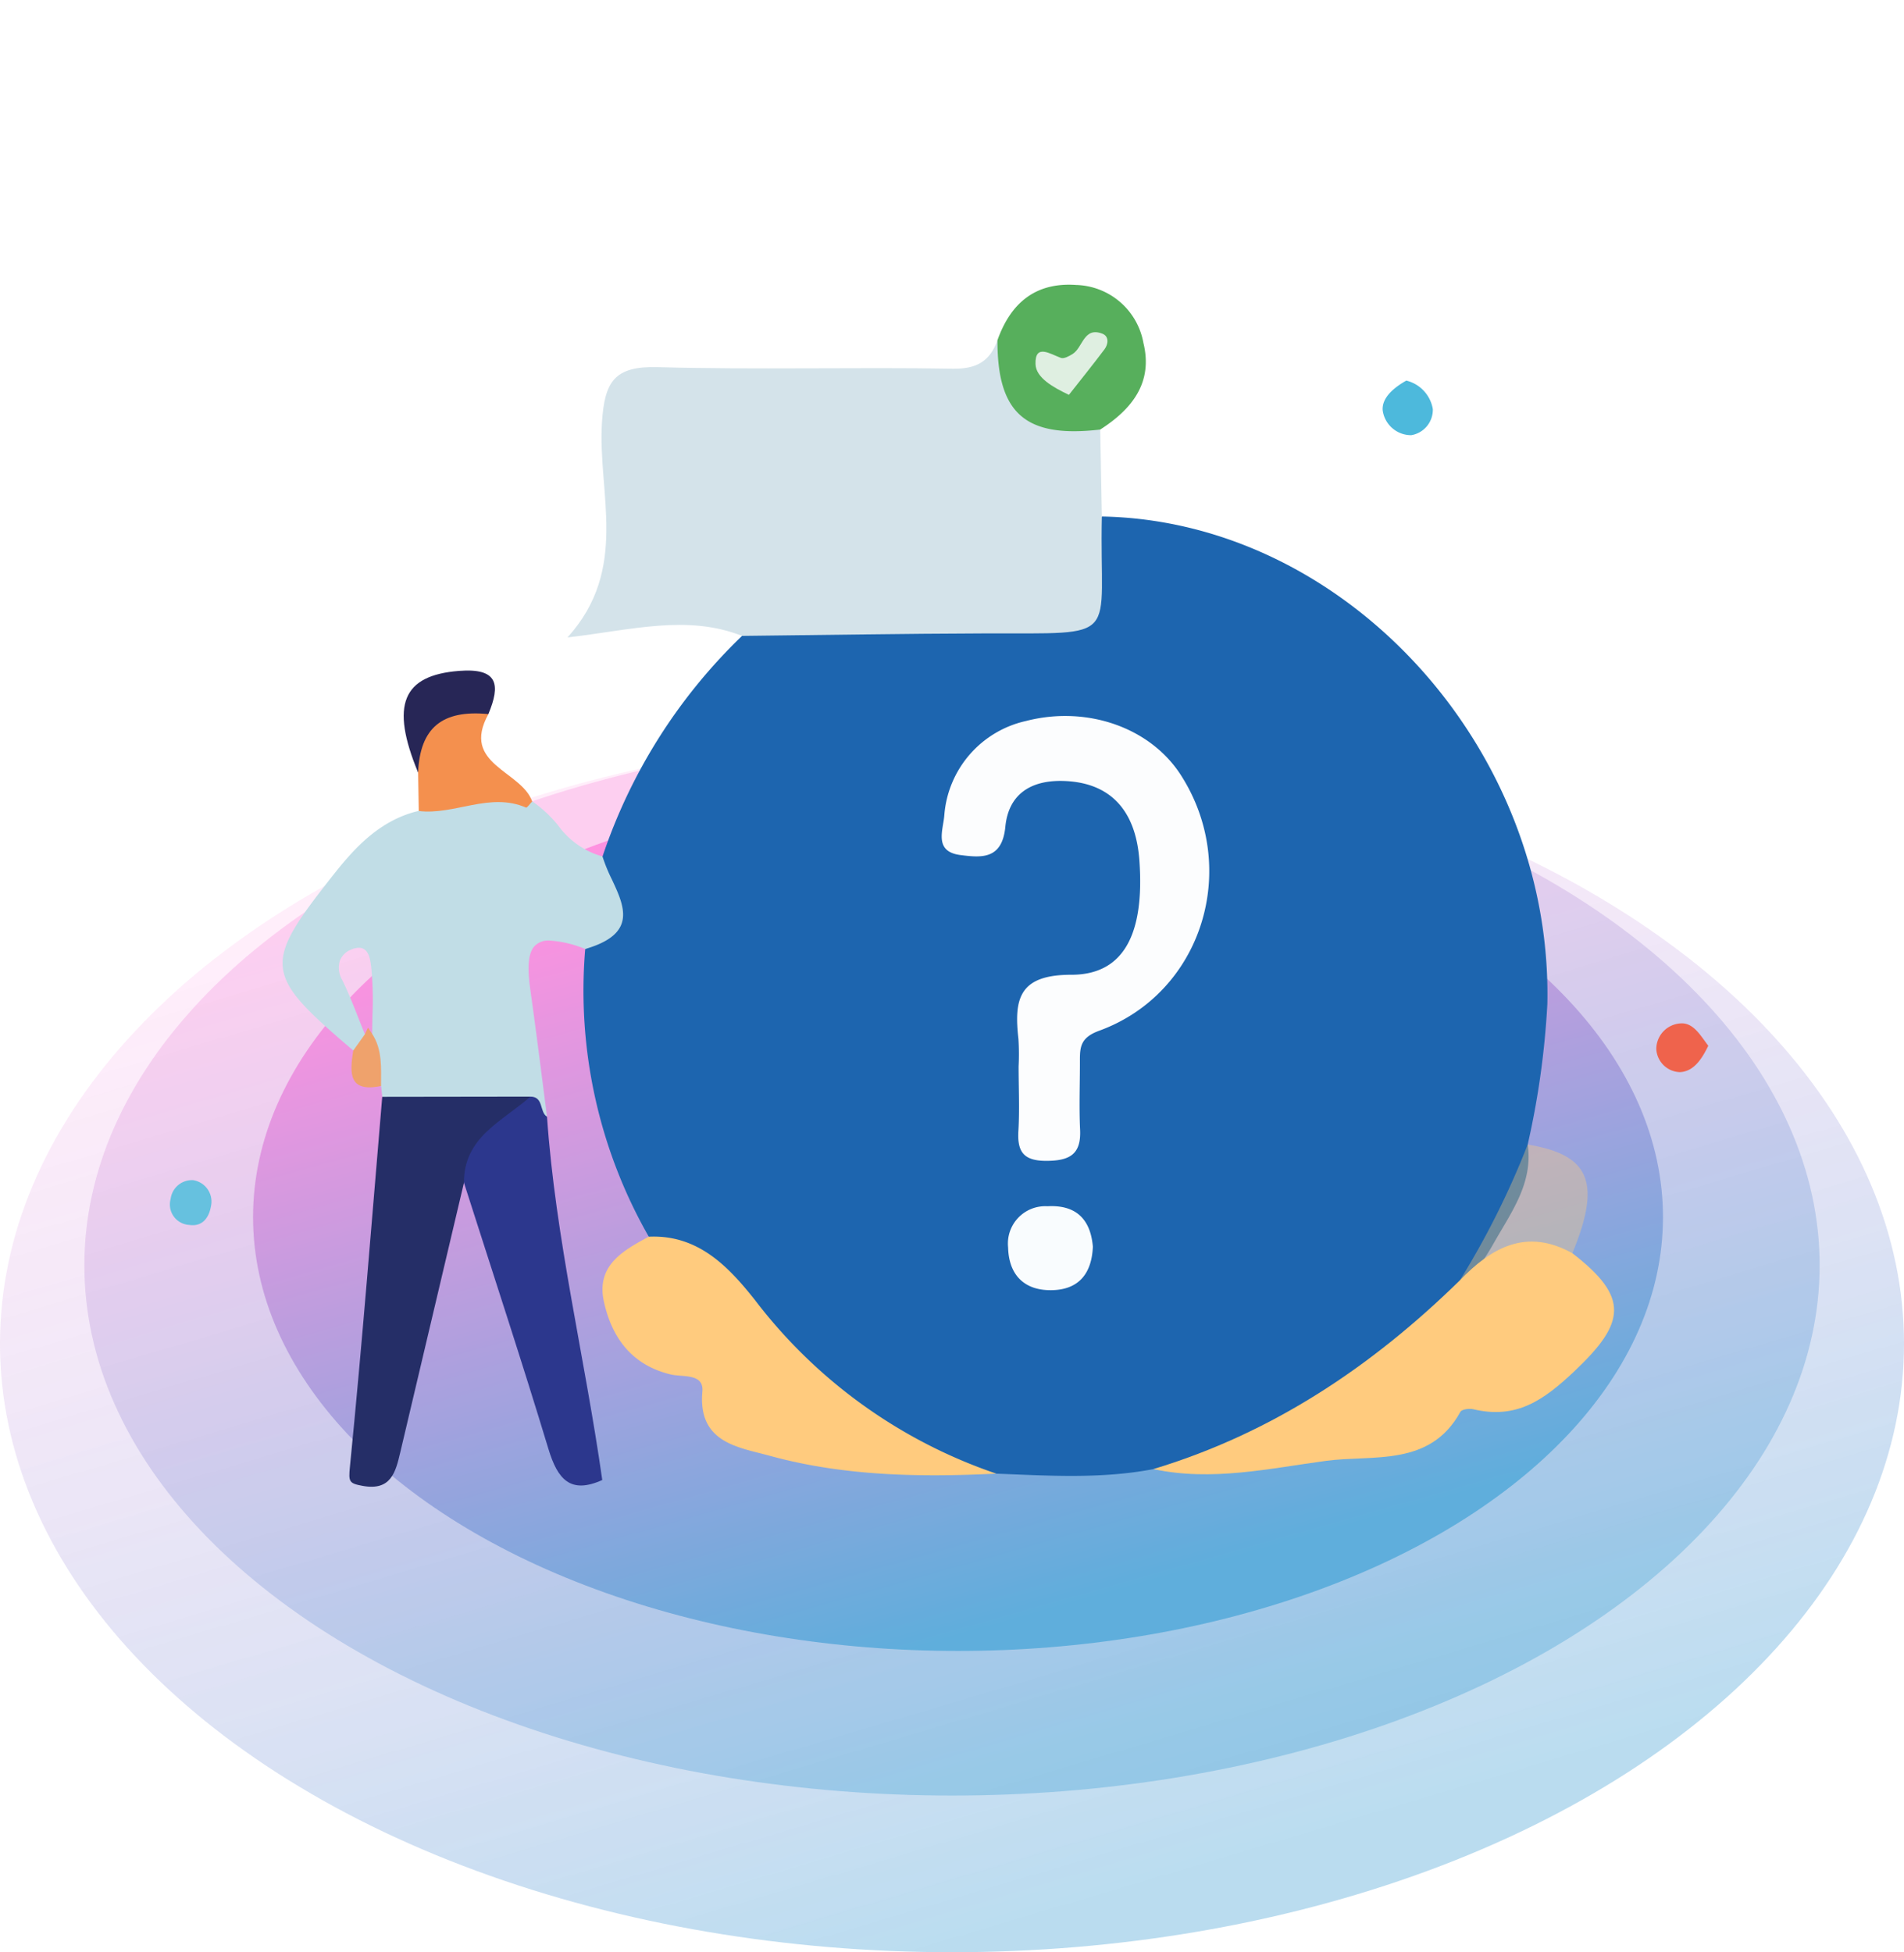 <svg id="Engaging" xmlns="http://www.w3.org/2000/svg" xmlns:xlink="http://www.w3.org/1999/xlink" width="158" height="162" viewBox="0 0 158 162">
  <defs>
    <linearGradient id="linear-gradient" x1="0.5" x2="0.881" y2="0.812" gradientUnits="objectBoundingBox">
      <stop offset="0" stop-color="#ff78da" stop-opacity="0.439"/>
      <stop offset="1" stop-color="#1488cb"/>
    </linearGradient>
    <linearGradient id="linear-gradient-2" x1="0.5" x2="0.881" y2="0.812" gradientUnits="objectBoundingBox">
      <stop offset="0" stop-color="#f886d9"/>
      <stop offset="1" stop-color="#1488cb"/>
    </linearGradient>
    <linearGradient id="linear-gradient-3" x1="0.5" x2="0.881" y2="0.812" gradientUnits="objectBoundingBox">
      <stop offset="0" stop-color="#fe5fd2"/>
      <stop offset="1" stop-color="#1488cb"/>
    </linearGradient>
  </defs>
  <g id="Rectangle_21289" data-name="Rectangle 21289" transform="translate(5)" fill="none" stroke="#707070" stroke-width="1" opacity="0">
    <rect width="147" height="147" stroke="none"/>
    <rect x="0.5" y="0.5" width="146" height="146" fill="none"/>
  </g>
  <g id="Group_82055" data-name="Group 82055" transform="translate(-400 -3106.996)" opacity="0.68">
    <ellipse id="Ellipse_21" data-name="Ellipse 21" cx="79" cy="50.5" rx="79" ry="50.5" transform="translate(400 3167.996)" opacity="0.43" fill="url(#linear-gradient)"/>
    <ellipse id="Ellipse_22" data-name="Ellipse 22" cx="72" cy="44" rx="72" ry="44" transform="translate(407 3167.996)" opacity="0.46" fill="url(#linear-gradient-2)"/>
    <ellipse id="Ellipse_23" data-name="Ellipse 23" cx="58.5" cy="36" rx="58.5" ry="36" transform="translate(421 3171.996)" fill="url(#linear-gradient-3)"/>
  </g>
  <g id="Group_81514" data-name="Group 81514" transform="translate(1.103 -225.339)">
    <path id="Path_86667" data-name="Path 86667" d="M63.258,333.859A41.151,41.151,0,0,1,57.982,310c2.97-2.094,1-5.11,1.433-7.678A45.38,45.38,0,0,1,71,284c1.434-1.4,3.275-1.154,5.016-1.17,5.94-.052,11.881.018,17.821-.033,5.013-.043,5.385-.406,5.864-5.21.125-1.252.1-2.549,1.157-3.491,20.231.37,37.431,19.259,36.965,40.472a68.958,68.958,0,0,1-1.63,11.645c.464,3.216-1.388,5.647-2.826,8.2-.67,1.19-1.478,2.306-2.234,3.45-6.066,5.81-12.2,11.508-20.456,14.2a16.5,16.5,0,0,1-5.544,1.082c-4.326.829-8.684.545-13.039.377-7.5-.633-12.792-5.332-17.6-10.305C71.041,339.644,67.895,335.921,63.258,333.859Z" transform="translate(-10.523 -5.896)" fill="#1d65af"/>
    <path id="Path_86668" data-name="Path 86668" d="M100.438,269.613c-.233,10.458,1.851,9.662-9.745,9.7-6.7.021-13.409.135-20.113.207-4.562-1.8-9.174-.488-14.486.129,5.149-5.689,2.5-11.971,2.86-17.807.21-3.443,1.042-4.722,4.624-4.624,8.157.225,16.326-.008,24.486.129,1.979.033,3.081-.614,3.711-2.359.108.061.295.106.313.188.977,4.416,3.925,6.581,8.215,7.225Q100.371,266,100.438,269.613Z" transform="translate(-10.106 -1.412)" fill="#d4e3ea"/>
    <path id="Subtraction_1" data-name="Subtraction 1" d="M-6796.437-3536.287a3.932,3.932,0,0,1-1.3-.3,3.952,3.952,0,0,0-1.3-.3,13.939,13.939,0,0,0-1.438-.068c-.75,0-1.5.045-2.226.088h-.009c-.727.043-1.479.087-2.22.087a9.178,9.178,0,0,1-4.9-1.179l-.1-.9a5.836,5.836,0,0,1-1.034-3.957c0-.093,0-.186,0-.278,0-.032,0-.065,0-.1.059,0,.108-.005.153-.005s.1,0,.142,0c0-.5.012-1.005.023-1.5v-.016a28.531,28.531,0,0,0-.079-3.77l-.007-.065-.007-.067c-.066-.641-.178-1.712-1.033-1.712a1.655,1.655,0,0,0-.615.141,1.636,1.636,0,0,0-.958.918,2.017,2.017,0,0,0,.184,1.608c.505,1.015.928,2.087,1.336,3.124.168.427.359.911.551,1.377a2.288,2.288,0,0,1,.248-.037,1.472,1.472,0,0,1-1.212,1.393c-3.8-3.23-5.614-4.958-5.839-6.839-.228-1.9,1.155-3.893,4.143-7.681,1.727-2.191,3.844-4.594,7.132-5.364a5.951,5.951,0,0,1,4.454-1.983,14.662,14.662,0,0,1,4.961,1.191,10.413,10.413,0,0,1,2.131,1.976,6.814,6.814,0,0,0,3.7,2.6,13.612,13.612,0,0,0,.773,1.893c.622,1.331,1.264,2.7.749,3.843-.379.839-1.346,1.474-2.955,1.942a9.337,9.337,0,0,0-2.947-.7,1.589,1.589,0,0,0-1.279.481c-.5.573-.6,1.705-.32,3.669.346,2.452.663,4.924.97,7.314l.015.114c.127.991.258,2.016.39,3.023A2.009,2.009,0,0,1-6796.437-3536.287Z" transform="translate(6840.45 3854.316)" fill="#c1dde6" stroke="rgba(0,0,0,0)" stroke-miterlimit="10" stroke-width="1"/>
    <path id="Path_86670" data-name="Path 86670" d="M119.617,371.585c9.86-2.975,18.14-8.517,25.432-15.661,2.634-2.735,5.533-4.365,9.336-2.251,4.751,3.665,4.41,5.77.21,9.753-2.622,2.486-4.866,4.035-8.427,3.195-.335-.079-.959,0-1.075.215-2.522,4.6-7.254,3.544-11.145,4.066C129.23,371.534,124.448,372.629,119.617,371.585Z" transform="translate(-25.009 -24.339)" fill="#ffcb7e"/>
    <path id="Path_86671" data-name="Path 86671" d="M63.732,352.174c4.084-.184,6.6,2.47,8.806,5.252a42.278,42.278,0,0,0,20.028,14.409c-6.338.311-12.682.207-18.819-1.486-2.543-.7-5.952-1.055-5.569-5.321.138-1.537-1.622-1.182-2.624-1.422-3.225-.772-4.888-3.038-5.548-6.048C59.353,354.58,61.567,353.336,63.732,352.174Z" transform="translate(-10.996 -24.212)" fill="#ffcb7e"/>
    <path id="Path_86672" data-name="Path 86672" d="M35.174,337.011l12.291-.017c-1.181,2.888-4.136,4.406-5.51,7.145q-2.643,11.193-5.287,22.385c-.388,1.639-.769,3.2-3.124,2.769-1.124-.208-1.175-.336-1.051-1.586C33.509,357.487,34.308,347.246,35.174,337.011Z" transform="translate(-4.558 -20.653)" fill="#252e67"/>
    <path id="Path_86673" data-name="Path 86673" d="M44.87,344.139c-.024-3.816,3.225-5.108,5.51-7.145,1.127,0,.735,1.266,1.382,1.668.706,10.158,3.154,20.051,4.585,30.146-2.638,1.189-3.7-.056-4.458-2.546C49.648,358.857,47.223,351.509,44.87,344.139Z" transform="translate(-7.472 -20.653)" fill="#2c378d"/>
    <path id="Path_86674" data-name="Path 86674" d="M111.24,260.984c-6.188.724-8.543-1.323-8.528-7.412,1.09-3.075,3.147-4.825,6.527-4.586a5.84,5.84,0,0,1,5.585,4.808C115.637,257.1,113.866,259.3,111.24,260.984Z" transform="translate(-21.043 0)" fill="#57af5c"/>
    <path id="Path_86675" data-name="Path 86675" d="M162.181,351.205c-3.414-.5-6.423.677-9.336,2.251a69.042,69.042,0,0,0,5.627-11.267C163.648,343.031,164.6,345.349,162.181,351.205Z" transform="translate(-32.804 -21.871)" fill="#ffcb7e" opacity="0.37"/>
    <path id="Path_86676" data-name="Path 86676" d="M49.258,302.413c-.175.179-.43.545-.512.51-3.019-1.307-5.926.644-8.9.284l-.053-3.193c-.456-1.87-.837-3.791,1.339-4.848,1.431-.694,3-2.208,4.493,0C43.308,299.35,48.351,299.845,49.258,302.413Z" transform="translate(-6.198 -10.569)" fill="#f4904e"/>
    <path id="Path_86677" data-name="Path 86677" d="M45.364,294.41c-3.845-.375-5.674,1.145-5.832,4.85-2.331-5.633-1.279-8.067,3.392-8.434C46.19,290.57,46.377,291.973,45.364,294.41Z" transform="translate(-5.94 -9.814)" fill="#272656"/>
    <path id="Path_86678" data-name="Path 86678" d="M146.437,259.36a2.937,2.937,0,0,1,2.2,2.373,2.143,2.143,0,0,1-1.791,2.158,2.383,2.383,0,0,1-2.37-2.056C144.387,260.779,145.423,259.929,146.437,259.36Z" transform="translate(-30.839 -2.439)" fill="#4db9dc"/>
    <path id="Path_86679" data-name="Path 86679" d="M178.456,330.908c-.51,1.053-1.192,2.142-2.359,2.188a2.025,2.025,0,0,1-1.954-1.913,2.139,2.139,0,0,1,2.1-2.135C177.255,329.028,177.841,330.1,178.456,330.908Z" transform="translate(-37.801 -18.788)" fill="#ef634c"/>
    <path id="Path_86680" data-name="Path 86680" d="M14.929,346.05a1.8,1.8,0,0,1,1.467,2.2c-.167.909-.7,1.681-1.8,1.513a1.7,1.7,0,0,1-1.537-2.162A1.778,1.778,0,0,1,14.929,346.05Z" transform="translate(0 -22.777)" fill="#66c1df"/>
    <path id="Path_86681" data-name="Path 86681" d="M32.82,331.421l.963-1.354.263-.553.341.508c.872,1.337.737,2.847.742,4.333C32.391,334.925,32.536,333.228,32.82,331.421Z" transform="translate(-4.611 -18.898)" fill="#efa26c"/>
    <path id="Path_86682" data-name="Path 86682" d="M103.048,324.8a20.436,20.436,0,0,0-.014-2.292c-.377-3.307.041-5.318,4.393-5.315,4.386,0,6.072-3.439,5.647-9.456-.3-4.285-2.5-6.516-6.312-6.626-2.753-.08-4.553,1.14-4.813,3.8-.266,2.72-1.965,2.578-3.745,2.345-2.227-.291-1.4-2.1-1.318-3.323a8.694,8.694,0,0,1,6.781-7.8c5.042-1.3,10.308.537,12.845,4.487,4.983,7.762,1.763,18.1-6.776,21.218-1.508.55-1.607,1.3-1.6,2.477.005,1.911-.076,3.825.015,5.732.1,2.044-.857,2.578-2.768,2.589-1.887.011-2.456-.715-2.352-2.478S103.049,326.58,103.048,324.8Z" transform="translate(-19.625 -10.966)" fill="#fcfdfe"/>
    <path id="Path_86683" data-name="Path 86683" d="M110.9,352.232c-.093,2.171-1.122,3.581-3.448,3.607-2.3.026-3.532-1.326-3.586-3.546a3.1,3.1,0,0,1,3.265-3.419C109.4,348.745,110.7,349.85,110.9,352.232Z" transform="translate(-21.313 -23.437)" fill="#f9fcfe"/>
    <path id="Path_86685" data-name="Path 86685" d="M109.609,259.313c-1.329-.628-2.736-1.427-2.771-2.546-.055-1.729,1.213-.845,2.107-.52.253.093.68-.145.97-.324.856-.532.919-2.3,2.487-1.677.539.215.484.858.159,1.29C111.6,256.811,110.6,258.052,109.609,259.313Z" transform="translate(-22.01 -1.209)" fill="#dfefe1"/>
  </g>
</svg>
